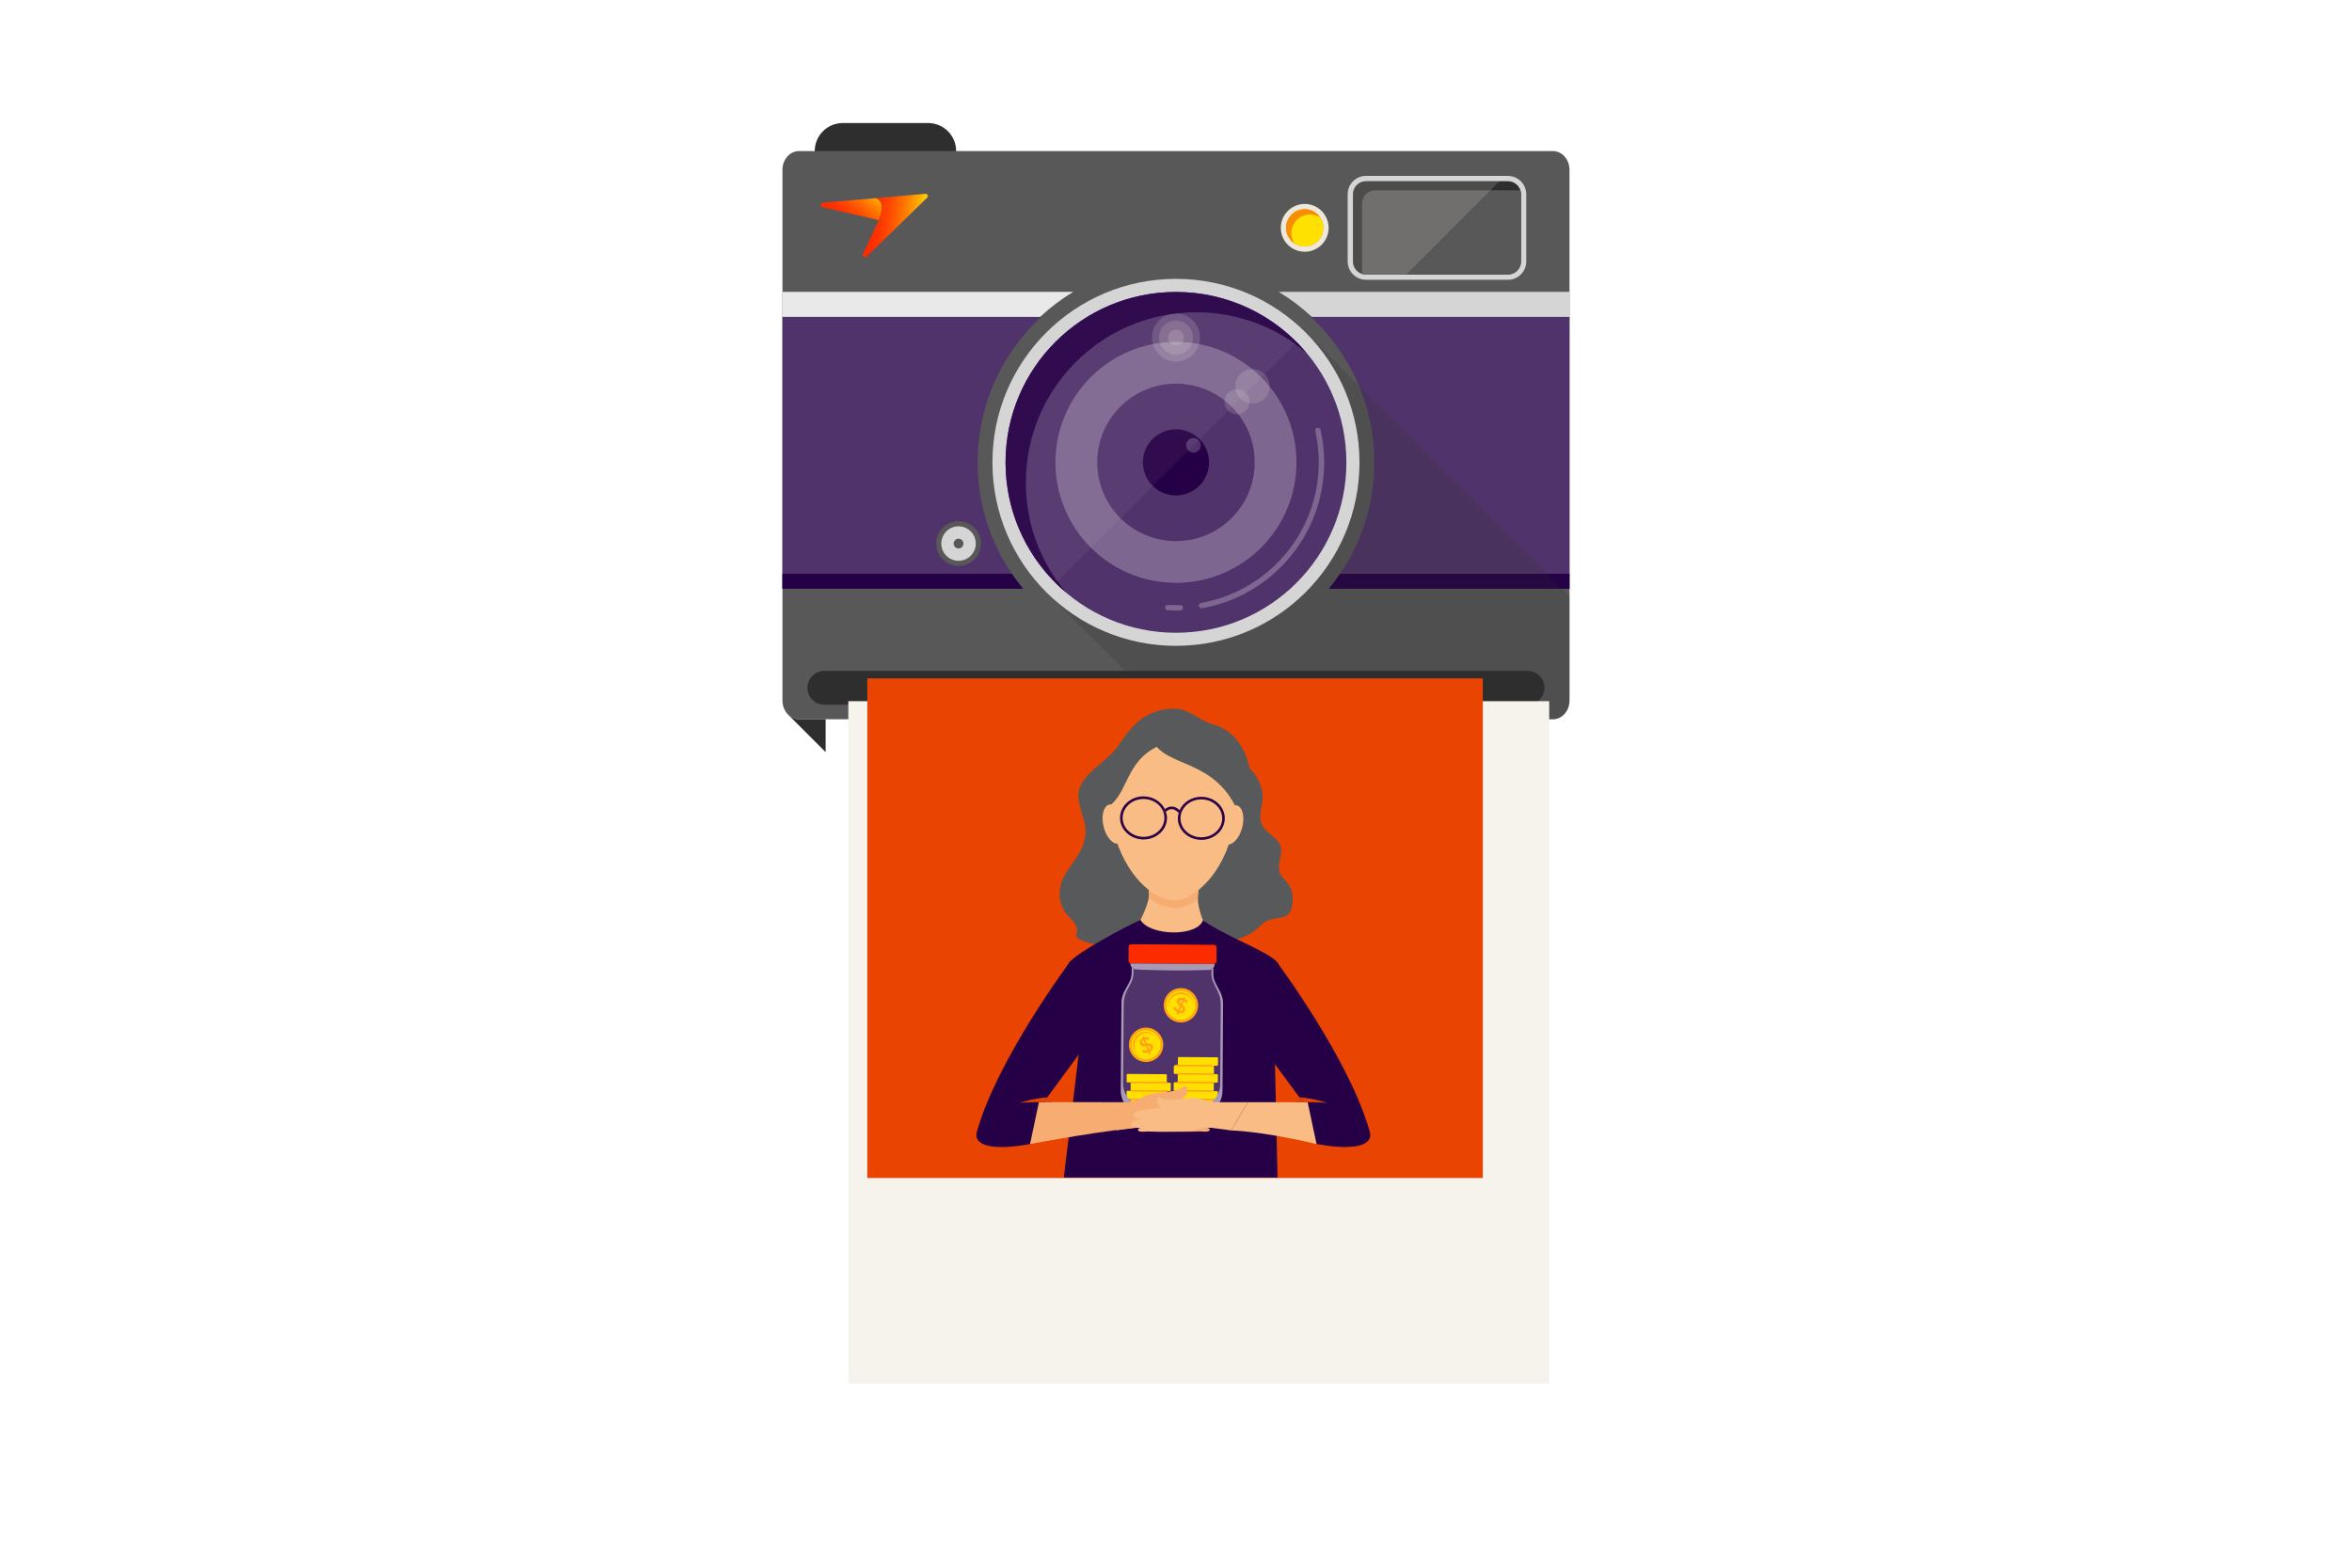 <svg width="516" height="344" viewBox="0 0 516 344" fill="none" xmlns="http://www.w3.org/2000/svg">
<path d="M203.621 27H184.89C181.496 27 178.745 29.751 178.745 33.145C178.745 36.539 181.496 39.29 184.89 39.29H203.621C207.015 39.29 209.766 36.539 209.766 33.145C209.766 29.751 207.015 27 203.621 27Z" fill="#2E2E2E"/>
<path d="M344.328 37.259V153.716C344.328 155.992 342.694 157.834 340.68 157.834H175.308C173.294 157.834 171.661 155.993 171.661 153.716V37.259C171.661 34.987 173.294 33.145 175.308 33.145H340.68C342.694 33.145 344.328 34.986 344.328 37.259Z" fill="#585858"/>
<path d="M214.477 101.46C214.477 110.532 217.252 118.957 222.006 125.924C222.771 127.05 223.59 128.139 224.458 129.187H171.661V69.523H228.437C219.852 77.474 214.477 88.838 214.477 101.46Z" fill="#51336B"/>
<path d="M344.326 69.523V129.187H291.532C292.4 128.139 293.215 127.05 293.985 125.924C298.733 118.956 301.509 110.531 301.509 101.46C301.509 88.838 296.134 77.474 287.549 69.523H344.327H344.326Z" fill="#51336B"/>
<path d="M257.994 141.726C280.233 141.726 298.261 123.698 298.261 101.459C298.261 79.22 280.233 61.191 257.994 61.191C235.755 61.191 217.727 79.22 217.727 101.459C217.727 123.698 235.755 141.726 257.994 141.726Z" fill="#D5D5D5"/>
<path d="M257.994 138.848C278.643 138.848 295.383 122.108 295.383 101.459C295.383 80.809 278.643 64.069 257.994 64.069C237.344 64.069 220.604 80.809 220.604 101.459C220.604 122.108 237.344 138.848 257.994 138.848Z" fill="#51336B"/>
<path d="M257.993 127.897C272.595 127.897 284.431 116.06 284.431 101.459C284.431 86.858 272.595 75.022 257.993 75.022C243.392 75.022 231.556 86.858 231.556 101.459C231.556 116.06 243.392 127.897 257.993 127.897Z" fill="#7D6690"/>
<path d="M257.993 118.733C267.534 118.733 275.268 110.999 275.268 101.459C275.268 91.918 267.534 84.185 257.993 84.185C248.453 84.185 240.719 91.918 240.719 101.459C240.719 110.999 248.453 118.733 257.993 118.733Z" fill="#51336B"/>
<g style="mix-blend-mode:screen" opacity="0.16">
<path d="M257.994 79.334C260.906 79.334 263.266 76.974 263.266 74.062C263.266 71.15 260.906 68.789 257.994 68.789C255.082 68.789 252.721 71.15 252.721 74.062C252.721 76.974 255.082 79.334 257.994 79.334Z" fill="#F6EFE5"/>
</g>
<path d="M265.053 103.138C265.981 99.239 263.573 95.326 259.674 94.398C255.775 93.47 251.861 95.878 250.933 99.777C250.005 103.676 252.414 107.589 256.313 108.517C260.212 109.445 264.125 107.037 265.053 103.138Z" fill="#260046"/>
<path d="M225.055 105.909C225.055 85.26 241.795 68.52 262.444 68.52C271.636 68.52 280.051 71.839 286.562 77.341C279.704 69.225 269.452 64.069 257.994 64.069C237.344 64.069 220.605 80.809 220.605 101.459C220.605 112.916 225.76 123.168 233.876 130.026C228.375 123.516 225.056 115.101 225.056 105.909L225.055 105.909Z" fill="#260046"/>
<g style="mix-blend-mode:screen" opacity="0.16">
<path d="M277.443 87.433C278.915 85.961 278.915 83.574 277.443 82.102C275.971 80.63 273.584 80.63 272.112 82.102C270.64 83.574 270.64 85.961 272.112 87.433C273.584 88.905 275.971 88.905 277.443 87.433Z" fill="#F6EFE5"/>
</g>
<path d="M261.83 99.316C262.715 99.316 263.432 98.599 263.432 97.715C263.432 96.83 262.715 96.113 261.83 96.113C260.946 96.113 260.229 96.83 260.229 97.715C260.229 98.599 260.946 99.316 261.83 99.316Z" fill="#51336B"/>
<g style="mix-blend-mode:screen" opacity="0.16">
<path d="M274.121 88.164C274.121 89.678 272.894 90.904 271.38 90.904C269.867 90.904 268.64 89.678 268.64 88.164C268.64 86.65 269.867 85.424 271.38 85.424C272.894 85.424 274.121 86.65 274.121 88.164Z" fill="#F6EFE5"/>
</g>
<g style="mix-blend-mode:screen" opacity="0.16">
<path d="M261.622 74.922C262.097 72.919 260.857 70.909 258.854 70.434C256.85 69.96 254.841 71.199 254.366 73.202C253.891 75.206 255.13 77.215 257.134 77.69C259.137 78.165 261.147 76.926 261.622 74.922Z" fill="#F6EFE5"/>
</g>
<g style="mix-blend-mode:screen" opacity="0.16">
<path d="M257.994 75.779C258.942 75.779 259.71 75.01 259.71 74.062C259.71 73.114 258.942 72.346 257.994 72.346C257.045 72.346 256.277 73.114 256.277 74.062C256.277 75.01 257.045 75.779 257.994 75.779Z" fill="#F6EFE5"/>
</g>
<path d="M259.55 133.282C259.509 132.98 259.246 132.762 258.942 132.772C258.627 132.782 258.311 132.788 257.994 132.788C257.403 132.788 256.817 132.766 256.235 132.731C255.916 132.711 255.639 132.944 255.607 133.263C255.574 133.596 255.823 133.894 256.158 133.914C256.765 133.951 257.376 133.974 257.993 133.974C258.325 133.974 258.656 133.969 258.986 133.959C259.336 133.948 259.598 133.631 259.55 133.284V133.282Z" fill="#7D6690"/>
<path d="M288.977 93.884C288.671 93.968 288.49 94.277 288.559 94.587C289.055 96.799 289.323 99.097 289.323 101.459C289.323 116.881 278.178 129.697 263.504 132.301C263.192 132.356 262.977 132.642 263.016 132.956V132.957C263.059 133.293 263.374 133.529 263.707 133.471C278.94 130.77 290.509 117.467 290.509 101.459C290.509 99.007 290.231 96.62 289.716 94.323C289.642 93.994 289.304 93.795 288.978 93.885L288.977 93.884Z" fill="#7D6690"/>
<path d="M280.536 64.043C283.143 65.617 285.571 67.457 287.785 69.523H344.327V64.043H280.536Z" fill="#D5D5D5"/>
<path d="M235.452 64.043H171.661V69.523H228.203C230.417 67.457 232.845 65.617 235.452 64.043Z" fill="#E9E9E9"/>
<path d="M299.684 61.398C299.328 61.398 298.971 61.35 298.622 61.255C296.878 60.778 295.661 59.183 295.661 57.376V42.614C295.661 40.398 297.466 38.596 299.683 38.596H330.821C332.635 38.596 334.231 39.814 334.701 41.558C334.795 41.906 334.844 42.261 334.844 42.614V57.376C334.844 59.594 333.039 61.398 330.822 61.398H299.684Z" fill="#D5D5D5"/>
<path d="M333.683 42.614V57.376C333.683 58.956 332.402 60.238 330.821 60.238H299.684C299.422 60.238 299.168 60.201 298.927 60.135C297.715 59.804 296.822 58.694 296.822 57.376V42.613C296.822 41.033 298.103 39.756 299.684 39.756H330.821C332.14 39.756 333.253 40.644 333.581 41.86C333.646 42.102 333.683 42.352 333.683 42.613L333.683 42.614Z" fill="#2E2E2E"/>
<path d="M333.683 42.614V57.377C333.683 58.957 332.402 60.238 330.822 60.238H299.684C299.422 60.238 299.168 60.202 298.927 60.136C298.862 59.894 298.824 59.64 298.824 59.379V44.616C298.824 43.036 300.105 41.759 301.686 41.759H332.823C333.085 41.759 333.339 41.795 333.58 41.861C333.646 42.103 333.683 42.353 333.683 42.614Z" fill="#585858"/>
<g style="mix-blend-mode:screen" opacity="0.16">
<path d="M328.975 39.757L308.493 60.239H299.683C299.421 60.239 299.167 60.202 298.926 60.136C297.714 59.804 296.822 58.695 296.822 57.377V42.614C296.822 41.034 298.103 39.757 299.683 39.757H328.975Z" fill="#F6EFE5"/>
</g>
<path d="M286.239 55.246C285.205 55.246 284.206 54.946 283.35 54.377C283.247 54.31 283.14 54.233 283.034 54.149C281.742 53.156 280.993 51.639 280.993 49.996C280.993 47.103 283.346 44.75 286.239 44.75C287.882 44.75 289.399 45.498 290.402 46.804C290.487 46.919 290.557 47.016 290.622 47.117C291.186 47.956 291.489 48.956 291.489 49.996C291.489 52.891 289.135 55.246 286.239 55.246Z" fill="#EEE7DC"/>
<path d="M290.329 49.995C290.329 52.256 288.499 54.086 286.239 54.086C285.408 54.086 284.638 53.84 283.992 53.41C283.91 53.357 283.832 53.3 283.754 53.238C282.784 52.493 282.153 51.319 282.153 49.996C282.153 47.741 283.983 45.91 286.239 45.91C287.562 45.91 288.736 46.541 289.482 47.511C289.539 47.589 289.596 47.667 289.649 47.749C290.084 48.395 290.329 49.168 290.329 49.995Z" fill="#FF8A00"/>
<path d="M289.482 47.511L283.754 53.238C282.784 52.493 282.153 51.319 282.153 49.996C282.153 47.741 283.983 45.91 286.239 45.91C287.562 45.91 288.736 46.541 289.482 47.511Z" fill="#FA8C00"/>
<path d="M222.006 125.924C222.771 127.05 223.59 128.139 224.458 129.187H171.659V125.924H222.006Z" fill="#260046"/>
<path d="M344.326 125.924V129.187H291.532C292.399 128.139 293.214 127.05 293.984 125.924H344.327H344.326Z" fill="#260046"/>
<g style="mix-blend-mode:multiply" opacity="0.2">
<path d="M344.328 130.845V153.716C344.328 155.992 342.694 157.835 340.68 157.835H257.421L229.519 129.933C245.248 145.657 270.74 145.657 286.468 129.933C302.193 114.208 302.193 88.712 286.468 72.987L344.327 130.846L344.328 130.845Z" fill="#2E2E2E"/>
</g>
<path d="M215.071 120.397C215.691 117.758 214.054 115.116 211.415 114.496C208.775 113.877 206.134 115.514 205.514 118.153C204.895 120.792 206.532 123.434 209.171 124.053C211.81 124.673 214.452 123.036 215.071 120.397Z" fill="#585858"/>
<path d="M210.293 123.058C212.382 123.058 214.076 121.364 214.076 119.275C214.076 117.186 212.382 115.492 210.293 115.492C208.203 115.492 206.51 117.186 206.51 119.275C206.51 121.364 208.203 123.058 210.293 123.058Z" fill="#D5D5D5"/>
<path d="M210.293 120.353C210.888 120.353 211.37 119.871 211.37 119.276C211.37 118.681 210.888 118.199 210.293 118.199C209.698 118.199 209.216 118.681 209.216 119.276C209.216 119.871 209.698 120.353 210.293 120.353Z" fill="#585858"/>
<path d="M338.842 150.944C338.842 152.978 337.193 154.628 335.159 154.628H180.827C178.794 154.628 177.144 152.979 177.144 150.944C177.144 150.478 177.228 150.037 177.386 149.628C177.57 149.138 177.858 148.701 178.222 148.339C178.89 147.67 179.81 147.258 180.827 147.258H335.159C336.73 147.258 338.071 148.241 338.601 149.628C338.758 150.037 338.843 150.478 338.843 150.944H338.842Z" fill="#2E2E2E"/>
<path d="M338.601 149.628C338.498 149.897 338.364 150.151 338.205 150.384C337.542 151.359 336.425 151.998 335.16 151.998H180.827C179.559 151.998 178.442 151.359 177.783 150.382C177.622 150.149 177.489 149.897 177.387 149.628C177.571 149.138 177.859 148.701 178.222 148.339C178.891 147.67 179.811 147.258 180.828 147.258H335.16C336.731 147.258 338.071 148.241 338.601 149.628H338.601Z" fill="#2E2E2E"/>
<path d="M181.135 157.834H175.308C174.456 157.834 173.675 157.503 173.054 156.95C173.051 156.949 173.047 156.95 173.045 156.949L181.135 165.039V157.834Z" fill="#2E2E2E"/>
<path d="M290.331 49.995C290.331 52.254 288.499 54.086 286.24 54.086C285.409 54.086 284.637 53.838 283.991 53.41C283.56 52.764 283.312 51.989 283.312 51.155C283.312 48.899 285.141 47.067 287.399 47.067C288.23 47.067 289.005 47.316 289.651 47.747C290.082 48.392 290.331 49.168 290.331 49.995Z" fill="#FFE100"/>
<path d="M180.523 44.483C179.956 44.526 179.913 45.332 180.458 45.462L192.806 48.314C193.765 46.006 193.787 43.959 192.151 43.48L180.523 44.483Z" fill="url(#paint0_linear_1088_71408)"/>
<path d="M203.017 42.524C203.476 42.48 203.737 43.047 203.41 43.373L190.124 56.307C189.732 56.699 189.099 56.242 189.317 55.741L192.786 48.316C193.745 46.008 193.767 43.983 192.131 43.482L203.017 42.524Z" fill="url(#paint1_linear_1088_71408)"/>
<g style="mix-blend-mode:screen" opacity="0.05">
<path d="M231.603 127.942L284.477 75.067C277.708 68.274 268.342 64.069 257.994 64.069C237.344 64.069 220.604 80.809 220.604 101.459C220.604 111.807 224.809 121.173 231.602 127.942L231.603 127.942Z" fill="white"/>
</g>
<g filter="url(#filter0_d_1088_71408)">
<path d="M181.109 148.86V298.58H334.877V148.86H181.109Z" fill="#F6F3ED"/>
</g>
<path d="M325.312 148.86H190.273V258.494H325.312V148.86Z" fill="#EA4403"/>
<path d="M266.281 159.008C262.682 158.001 260.78 155.239 256.921 155.51C251.327 155.904 248.456 158.962 245.342 163.604C243.142 166.893 238.462 169.068 236.961 172.629C235.833 175.308 237.586 178.294 238.052 181.201C238.499 183.984 237.418 186.404 235.861 188.645C234.612 190.439 233.204 192.202 232.673 194.325C232.216 196.169 232.495 198.189 233.428 199.839C234.407 201.555 237.131 202.614 236.029 205.514C239.198 208.437 248.4 207.142 248.4 207.142C250.339 210.854 254.133 205.795 251.915 201.885C250.675 199.708 256.464 199.591 258.329 197.774C263.838 192.416 268.639 186.191 272.555 179.358C276.526 172.39 274.13 161.207 266.281 159.006V159.008Z" fill="#58595B"/>
<path d="M281.057 187.093C281.104 186.528 281.067 185.97 280.834 185.426C280.134 183.763 277.916 182.825 277.002 181.228C275.986 179.462 276.825 177.447 276.974 175.526C277.282 171.84 274.727 168.005 270.784 166.215C271.623 169.48 268.574 172.396 267.782 175.95C267.064 179.169 262.71 180.779 260.268 183.434C259.037 184.779 258.114 188.653 257.126 190.032C253.518 195.05 260.837 200.11 259.186 205.625C267.54 206.079 270.914 207.91 276.088 203.553C278.486 200.728 281.318 202.033 282.689 200.56C283.258 199.95 283.435 199.156 283.537 198.384C283.733 196.828 283.612 195.296 282.558 193.883C282.12 193.293 281.561 192.76 281.132 192.167C279.985 190.546 280.918 188.772 281.057 187.089V187.093Z" fill="#58595B"/>
<path d="M260.967 258.39L280.274 258.387L279.575 227.207C279.575 227.207 283.509 214.664 279.985 210.919C277.897 208.688 268.705 205.346 263.913 201.96C262.776 201.547 262.58 202.137 262.58 200.921V200.728C262.58 200.728 259.419 201.214 257.48 201.215H257.35C255.401 201.215 252.25 200.728 252.25 200.728V200.921C252.25 202.133 251.346 201.439 250.209 201.862C246.293 203.64 236.933 208.688 234.845 210.922C231.321 214.67 237.511 224.189 237.511 224.189L233.391 258.389L260.976 258.386L260.967 258.389V258.39Z" fill="#260046"/>
<path d="M279.985 210.918C279.985 210.918 296.048 232.353 300.514 248.35C301.418 251.609 296.403 252.455 288.851 251.025L284.19 241.84H285.849L277.319 230.261C277.319 230.261 272.863 219.885 273.851 214.967C274.839 210.06 279.976 210.904 279.976 210.904L279.985 210.915V210.919V210.918Z" fill="#260046"/>
<path d="M228.972 241.847C228.972 241.847 225.215 241.794 223.555 242.043C223.555 242.043 227.005 240.926 229.736 240.798L228.981 241.837L228.972 241.847Z" fill="#D5CBDA"/>
<path d="M285.849 241.844C285.849 241.844 289.606 241.79 291.256 242.039C291.256 242.039 287.788 240.926 285.075 240.795L285.849 241.834V241.845V241.844Z" fill="#EA4403"/>
<path d="M234.835 210.922C234.835 210.922 218.772 232.359 214.316 248.359C213.412 251.619 218.427 252.462 225.979 251.033L230.64 241.848H228.981L237.502 230.267C237.502 230.267 241.958 219.89 240.97 214.973C239.981 210.067 234.854 210.911 234.854 210.911L234.845 210.922H234.835Z" fill="#260046"/>
<path fill-rule="evenodd" clip-rule="evenodd" d="M244.736 244.803L244.624 245.194C244.531 245.129 244.447 245.061 244.363 244.987L244.746 244.803H244.736Z" fill="#FF885E"/>
<path d="M225.979 251.033C225.979 251.033 244.494 247.556 252.474 247.219C254.469 247.133 251.887 246.602 253.462 246.201C257.312 245.225 241.287 241.847 241.287 241.847H227.927L225.979 251.033V251.033Z" fill="#F7AD71"/>
<path opacity="0.21" d="M261.573 208.764V208.72C258.897 208.626 256.231 208.607 253.555 208.663V208.707C256.203 209.191 258.916 209.21 261.573 208.764Z" fill="#986334"/>
<path d="M273.804 241.855H286.884L288.832 251.04C288.832 251.04 278.074 248.387 270.094 248.052L273.795 241.867L273.804 241.855Z" fill="#F9BC84"/>
<path d="M228.981 241.847C228.981 241.847 225.224 241.794 223.564 242.043C223.564 242.043 227.032 240.926 229.755 240.798L228.981 241.837V241.847Z" fill="#EA4403"/>
<path d="M250.982 192.069C252.017 195.248 253.154 195.847 250.208 201.862C252.25 205.375 262.561 205.634 263.913 201.96C261.974 196.858 263.036 195.572 263.633 192.16C264.23 188.748 249.947 188.892 250.982 192.069Z" fill="#F9BC84"/>
<path d="M250.749 192.205C251.299 193.893 252.418 194.934 252.008 196.875C251.915 197.276 254.879 199.211 257.517 199.267C260.193 199.323 262.803 197.624 262.785 197.026C262.71 195.037 263.68 193.628 263.922 192.266C264.519 188.854 249.714 189.03 250.74 192.208L250.749 192.204V192.205Z" fill="#F7AD71"/>
<path d="M269.497 185.525C272.35 177.436 270.756 169.502 265.945 167.804C261.125 166.106 254.907 171.286 252.054 179.375C249.202 187.464 250.796 195.398 255.616 197.095C260.436 198.794 266.654 193.613 269.497 185.525Z" fill="#F9BC84"/>
<path d="M259.829 197.17C264.668 195.304 266.038 187.211 262.906 179.094C259.764 170.976 253.313 165.909 248.474 167.774C243.645 169.641 242.275 177.735 245.407 185.851C248.54 193.968 255 199.036 259.829 197.17V197.17Z" fill="#F9BC84"/>
<path d="M261.041 191.102C268.192 189.242 272.359 181.506 270.364 173.823C268.36 166.141 260.948 161.421 253.807 163.281C246.656 165.141 242.489 172.877 244.484 180.56C246.489 188.242 253.9 192.962 261.041 191.102Z" fill="#F9BC84"/>
<path d="M272.527 181.576C273.133 179.22 272.602 177.046 271.334 176.721C270.066 176.395 268.546 178.041 267.95 180.397C267.344 182.753 267.875 184.927 269.143 185.253C270.411 185.579 271.921 183.932 272.527 181.576Z" fill="#F9BC84"/>
<path d="M245.445 185.093C246.722 184.786 247.281 182.62 246.713 180.255C246.144 177.891 244.643 176.223 243.375 176.531C242.107 176.838 241.539 179.004 242.107 181.368C242.685 183.734 244.177 185.401 245.445 185.093Z" fill="#F9BC84"/>
<path d="M270.933 176.734C265.358 165.814 253.91 168.46 252.521 161.172C263.055 154.476 277.85 165.29 270.933 176.734Z" fill="#58595B"/>
<path d="M243.776 176.533C247.757 173.126 247.207 166.03 255.578 163.12C246.629 158.063 238.192 170.099 243.776 176.533Z" fill="#58595B"/>
<path d="M256.026 179.516C256.026 179.029 255.923 178.571 255.783 178.128C255.727 178.179 255.69 178.22 255.69 178.224L255.252 177.86C255.252 177.86 255.373 177.716 255.569 177.557C254.767 175.919 252.987 174.766 250.908 174.751C248.074 174.73 245.743 176.833 245.724 179.438C245.706 182.044 248.008 184.183 250.842 184.203C253.676 184.222 256.007 182.121 256.026 179.512V179.516ZM250.842 183.635C248.325 183.616 246.284 181.736 246.293 179.446C246.312 177.157 248.381 175.305 250.908 175.324C253.425 175.342 255.476 177.218 255.457 179.512C255.438 181.805 253.369 183.653 250.842 183.635Z" fill="#2B0049"/>
<path d="M258.692 178.071C258.524 178.534 258.412 179.016 258.403 179.529C258.384 182.135 260.687 184.273 263.521 184.293C266.355 184.314 268.686 182.212 268.704 179.602C268.723 176.994 266.42 174.862 263.586 174.841C261.433 174.826 259.568 176.043 258.794 177.769C258.832 177.804 258.869 177.826 258.906 177.863L258.692 178.071ZM263.586 175.414C266.113 175.432 268.154 177.309 268.136 179.602C268.117 181.896 266.048 183.743 263.53 183.725C261.004 183.707 258.962 181.827 258.981 179.537C258.99 177.248 261.06 175.396 263.586 175.414Z" fill="#2B0049"/>
<path d="M255.252 177.859L255.69 178.223C255.69 178.223 255.727 178.179 255.774 178.127C255.96 177.95 256.399 177.574 257.005 177.545C257.508 177.522 258.105 177.876 258.589 178.374L258.785 178.097L258.906 177.863C258.869 177.83 258.832 177.803 258.795 177.77C258.226 177.223 257.629 176.963 256.977 176.977C256.352 177.006 255.858 177.315 255.56 177.558C255.373 177.716 255.261 177.844 255.252 177.859Z" fill="#2B0049"/>
<path d="M267.619 217.529L266.686 215.731C266.341 215.072 266.164 214.338 266.174 213.601L266.183 212.386C265.95 212.666 265.595 212.85 265.204 212.863C259.89 213.041 254.567 213.003 249.253 212.749C248.861 212.73 248.516 212.543 248.283 212.259L248.274 213.465C248.274 214.212 248.078 214.946 247.724 215.605L246.764 217.385C246.288 218.259 246.037 219.236 246.027 220.234L245.897 239.263C245.869 242.253 248.274 244.692 251.267 244.713L262.733 244.795C265.717 244.815 268.159 242.412 268.178 239.422L268.318 220.393C268.327 219.399 268.085 218.416 267.628 217.533L267.619 217.529V217.529Z" fill="#51336B"/>
<path d="M266.304 207.323L248.2 207.193C247.864 207.191 247.594 207.459 247.594 207.793L247.575 210.806C247.566 211.139 247.836 211.411 248.172 211.414L266.276 211.544C266.602 211.546 266.873 211.277 266.882 210.944L266.901 207.931C266.901 207.598 266.63 207.326 266.304 207.323Z" fill="#FD2C00"/>
<path d="M266.145 233.853L257.708 233.792C257.605 233.791 257.522 233.875 257.522 233.98L257.512 235.458C257.512 235.563 257.596 235.647 257.699 235.649L266.126 235.709C266.238 235.71 266.322 235.625 266.322 235.521L266.331 234.043C266.331 233.938 266.248 233.853 266.145 233.853Z" fill="#FFDF00"/>
<path d="M267.012 235.711L258.584 235.65C258.482 235.65 258.389 235.734 258.389 235.839L258.379 237.316C258.379 237.421 258.463 237.507 258.566 237.507L267.003 237.568C267.105 237.568 267.189 237.484 267.189 237.379L267.199 235.901C267.208 235.797 267.115 235.712 267.012 235.711Z" fill="#FFDF00"/>
<path d="M266.117 237.562L257.68 237.501C257.578 237.5 257.494 237.584 257.494 237.689L257.484 239.167C257.484 239.272 257.568 239.356 257.671 239.358L266.099 239.418C266.21 239.419 266.294 239.334 266.294 239.23L266.304 237.752C266.304 237.647 266.22 237.562 266.117 237.562Z" fill="#FFDF00"/>
<path d="M266.089 241.274L257.662 241.214C257.55 241.214 257.466 241.298 257.466 241.402L257.457 242.88C257.457 242.985 257.54 243.07 257.643 243.071L266.08 243.131C266.183 243.132 266.266 243.048 266.266 242.944L266.276 241.466C266.276 241.362 266.192 241.276 266.089 241.275V241.274Z" fill="#FFDF00"/>
<path d="M266.984 239.425L258.557 239.364C258.454 239.364 258.37 239.448 258.37 239.553L258.352 241.03C258.352 241.135 258.435 241.221 258.547 241.221L266.975 241.281C267.078 241.282 267.161 241.198 267.161 241.093L267.18 239.615C267.18 239.511 267.096 239.425 266.984 239.425Z" fill="#FFDF00"/>
<path d="M267.04 232.002L258.612 231.942C258.5 231.942 258.417 232.026 258.417 232.13L258.407 233.607C258.407 233.712 258.491 233.798 258.594 233.798L267.031 233.859C267.133 233.859 267.217 233.775 267.217 233.67L267.226 232.193C267.226 232.088 267.143 232.003 267.04 232.002Z" fill="#FFDF00"/>
<path d="M257.951 233.794L265.819 233.85" stroke="#FFA312" stroke-width="0.325" stroke-linecap="round" stroke-linejoin="round"/>
<path d="M258.342 235.649L266.219 235.706" stroke="#FFA312" stroke-width="0.325" stroke-linecap="round" stroke-linejoin="round"/>
<path d="M258.333 237.506L266.201 237.562" stroke="#FFA312" stroke-width="0.325" stroke-linecap="round" stroke-linejoin="round"/>
<path d="M258.314 239.362L266.192 239.418" stroke="#FFA312" stroke-width="0.325" stroke-linecap="round" stroke-linejoin="round"/>
<path d="M258.305 241.219L266.182 241.275" stroke="#FFA312" stroke-width="0.325" stroke-linecap="round" stroke-linejoin="round"/>
<path d="M247.36 237.512L255.788 237.573C255.89 237.573 255.974 237.489 255.983 237.385L255.993 235.907C255.993 235.802 255.909 235.717 255.806 235.716L247.369 235.655C247.267 235.655 247.183 235.739 247.183 235.844L247.164 237.321C247.164 237.426 247.248 237.512 247.36 237.512Z" fill="#FFDF00"/>
<path d="M248.227 239.375L256.655 239.436C256.757 239.436 256.85 239.352 256.85 239.247L256.86 237.77C256.86 237.665 256.776 237.579 256.673 237.578L248.236 237.519C248.134 237.518 248.05 237.602 248.05 237.706L248.041 239.183C248.041 239.288 248.124 239.374 248.227 239.374V239.375Z" fill="#FFDF00"/>
<path d="M248.199 243.084L256.627 243.145C256.739 243.145 256.823 243.061 256.823 242.956L256.832 241.479C256.832 241.374 256.748 241.289 256.645 241.288L248.208 241.228C248.106 241.227 248.022 241.311 248.022 241.416L248.013 242.894C248.013 242.998 248.097 243.084 248.199 243.084Z" fill="#FFDF00"/>
<path d="M247.332 241.221L255.76 241.281C255.862 241.282 255.955 241.198 255.955 241.093L255.965 239.615C255.965 239.511 255.881 239.426 255.778 239.425L247.341 239.364C247.239 239.364 247.155 239.448 247.155 239.553L247.146 241.03C247.146 241.135 247.229 241.221 247.332 241.221Z" fill="#FFDF00"/>
<path d="M256.03 237.571L248.152 237.515" stroke="#FFA312" stroke-width="0.325" stroke-linecap="round" stroke-linejoin="round"/>
<path d="M256.011 239.428L248.134 239.371" stroke="#FFA312" stroke-width="0.325" stroke-linecap="round" stroke-linejoin="round"/>
<path d="M256.002 241.284L248.125 241.228" stroke="#FFA312" stroke-width="0.325" stroke-linecap="round" stroke-linejoin="round"/>
<path d="M265.204 212.863C259.89 213.041 254.567 213.003 249.253 212.748C248.544 212.716 247.985 212.124 247.985 211.413L266.49 211.546C266.481 212.257 265.922 212.841 265.204 212.863Z" fill="#A899B5"/>
<path d="M268.318 220.206V220.145C268.318 220.106 268.318 220.068 268.308 220.029V219.951C268.308 219.917 268.308 219.882 268.299 219.851C268.299 219.823 268.299 219.793 268.29 219.766C268.29 219.736 268.29 219.705 268.28 219.673C268.28 219.642 268.271 219.612 268.271 219.584C268.271 219.554 268.262 219.526 268.262 219.495C268.262 219.465 268.252 219.434 268.243 219.403C268.243 219.375 268.243 219.349 268.234 219.321C268.224 219.289 268.224 219.255 268.215 219.224C268.206 219.197 268.206 219.174 268.196 219.147C268.187 219.112 268.178 219.081 268.178 219.046C268.168 219.023 268.159 219 268.159 218.972C268.15 218.937 268.14 218.903 268.131 218.867C268.122 218.844 268.122 218.821 268.112 218.802C268.103 218.767 268.094 218.728 268.085 218.693C268.075 218.673 268.075 218.651 268.066 218.631C268.057 218.592 268.047 218.558 268.029 218.519C268.029 218.5 268.019 218.481 268.01 218.461C268.001 218.422 267.982 218.384 267.973 218.344C267.963 218.329 267.963 218.31 267.954 218.294C267.945 218.255 267.926 218.217 267.907 218.173C267.907 218.157 267.898 218.143 267.889 218.131C267.879 218.088 267.861 218.049 267.842 218.007C267.842 217.996 267.833 217.984 267.823 217.972C267.805 217.93 267.786 217.886 267.768 217.84L267.758 217.816C267.712 217.719 267.665 217.626 267.618 217.533L266.686 215.735C266.341 215.076 266.164 214.344 266.173 213.605L266.183 212.391C266.071 212.525 265.931 212.636 265.782 212.716L265.772 213.602C265.772 214.345 265.94 215.077 266.267 215.733L267.152 217.53C267.6 218.411 267.823 219.391 267.814 220.389L267.693 237.953C267.674 240.664 265.456 242.849 262.743 242.829L251.285 242.747C248.572 242.728 246.381 240.508 246.4 237.8L246.531 220.236C246.54 219.243 246.782 218.262 247.23 217.388L248.153 215.607C248.498 214.952 248.675 214.214 248.675 213.467L248.684 212.59C248.535 212.507 248.395 212.395 248.293 212.259L248.283 213.465C248.274 214.212 248.087 214.946 247.733 215.605L246.764 217.385C246.736 217.432 246.717 217.481 246.689 217.527C246.67 217.574 246.642 217.62 246.624 217.667L246.614 217.69C246.596 217.732 246.577 217.774 246.558 217.82C246.549 217.832 246.54 217.844 246.54 217.856C246.521 217.898 246.503 217.936 246.484 217.979C246.484 217.994 246.475 218.01 246.465 218.021C246.456 218.06 246.437 218.098 246.419 218.141C246.409 218.156 246.409 218.176 246.4 218.191C246.381 218.23 246.372 218.268 246.363 218.307C246.353 218.326 246.353 218.345 246.344 218.365C246.325 218.403 246.316 218.438 246.307 218.477C246.297 218.496 246.297 218.519 246.288 218.538C246.279 218.573 246.269 218.608 246.251 218.646C246.251 218.669 246.242 218.693 246.232 218.711C246.223 218.747 246.214 218.781 246.204 218.816C246.204 218.839 246.195 218.863 246.195 218.89C246.186 218.924 246.176 218.955 246.167 218.99C246.167 219.017 246.158 219.04 246.148 219.067C246.139 219.098 246.139 219.133 246.13 219.164C246.13 219.192 246.12 219.218 246.111 219.245C246.111 219.276 246.102 219.307 246.102 219.338C246.092 219.369 246.092 219.396 246.083 219.427C246.083 219.458 246.074 219.489 246.074 219.516C246.074 219.546 246.064 219.577 246.064 219.608C246.064 219.636 246.055 219.667 246.055 219.694C246.055 219.729 246.046 219.764 246.046 219.794C246.046 219.822 246.036 219.845 246.036 219.871V220.231L245.897 239.261C245.878 242.25 248.283 244.688 251.266 244.71L262.733 244.792C265.726 244.813 268.159 242.41 268.187 239.42L268.318 220.39V220.208V220.206Z" fill="#A899B5"/>
<path d="M259.051 224.364C261.139 224.379 262.836 222.7 262.855 220.616C262.864 218.531 261.186 216.829 259.107 216.815C257.019 216.8 255.322 218.478 255.303 220.562C255.285 222.647 256.963 224.349 259.051 224.364Z" fill="#FFA312"/>
<path d="M259.051 223.791C260.822 223.805 262.267 222.381 262.277 220.612C262.295 218.843 260.869 217.399 259.098 217.387C257.336 217.373 255.891 218.797 255.872 220.566C255.863 222.335 257.289 223.78 259.051 223.791Z" fill="#FFDF00"/>
<path d="M256.562 219.728C257.233 218.318 258.911 217.71 260.328 218.378C261.149 218.767 261.699 219.506 261.876 220.335C261.801 219.36 261.214 218.454 260.272 218.007C258.855 217.339 257.168 217.946 256.506 219.356C256.226 219.943 256.17 220.577 256.301 221.165C256.264 220.69 256.338 220.195 256.562 219.732V219.728Z" fill="#FFA312"/>
<path d="M259.862 218.792C259.964 218.836 260.02 218.956 259.974 219.065L259.936 219.161C260.188 219.301 260.375 219.477 260.524 219.691C260.58 219.761 260.617 219.854 260.57 219.962C260.514 220.101 260.356 220.162 260.216 220.103C260.169 220.082 260.132 220.051 260.095 220.009C259.983 219.85 259.862 219.721 259.722 219.623L259.368 220.48C259.974 220.928 260.151 221.321 259.955 221.799C259.75 222.288 259.237 222.459 258.641 222.277L258.538 222.543C258.491 222.651 258.37 222.7 258.258 222.657C258.156 222.614 258.1 222.489 258.146 222.385L258.258 222.108C257.941 221.935 257.68 221.686 257.485 221.379C257.429 221.297 257.41 221.208 257.457 221.116C257.513 220.976 257.662 220.916 257.802 220.971C257.848 220.994 257.895 221.034 257.923 221.08C258.072 221.317 258.24 221.508 258.463 221.653L258.827 220.774C258.24 220.333 258.044 219.964 258.249 219.459C258.445 218.981 258.967 218.806 259.545 218.993L259.582 218.899C259.629 218.792 259.75 218.746 259.853 218.79L259.862 218.794V218.792ZM259.051 220.241L259.377 219.451C259.079 219.36 258.874 219.451 258.799 219.647C258.715 219.836 258.752 219.988 259.051 220.241ZM259.144 221.008L258.818 221.821C259.107 221.909 259.33 221.829 259.414 221.617C259.498 221.421 259.452 221.257 259.144 221.012V221.007V221.008Z" fill="#FFA312"/>
<path d="M251.416 233.039C253.495 233.053 255.201 231.375 255.21 229.291C255.229 227.207 253.551 225.504 251.462 225.489C249.384 225.475 247.677 227.153 247.668 229.237C247.649 231.321 249.328 233.024 251.416 233.039Z" fill="#FFA312"/>
<path d="M251.416 232.466C253.187 232.478 254.632 231.055 254.642 229.287C254.651 227.518 253.234 226.074 251.463 226.062C249.691 226.048 248.246 227.472 248.237 229.241C248.228 231.009 249.645 232.453 251.416 232.466Z" fill="#FFDF00"/>
<path d="M249.02 230.368C248.535 228.887 249.337 227.287 250.819 226.799C251.686 226.512 252.59 226.669 253.29 227.145C252.563 226.495 251.518 226.239 250.521 226.568C249.039 227.057 248.227 228.656 248.722 230.137C248.927 230.754 249.318 231.251 249.822 231.592C249.458 231.272 249.178 230.86 249.02 230.371V230.367V230.368Z" fill="#FFA312"/>
<path d="M250.763 227.418C250.875 227.376 250.996 227.427 251.033 227.535L251.08 227.637C251.35 227.565 251.611 227.563 251.872 227.616C251.956 227.628 252.05 227.671 252.087 227.78C252.143 227.919 252.068 228.069 251.928 228.126C251.882 228.145 251.835 228.149 251.779 228.136C251.583 228.104 251.406 228.095 251.238 228.117L251.574 228.982C252.32 228.891 252.721 229.052 252.907 229.533C253.103 230.03 252.842 230.507 252.292 230.782L252.394 231.053C252.432 231.161 252.385 231.282 252.273 231.323C252.171 231.365 252.04 231.313 252.003 231.206L251.891 230.926C251.546 231.02 251.183 231.018 250.838 230.931C250.735 230.91 250.67 230.856 250.632 230.763C250.577 230.623 250.642 230.473 250.782 230.42C250.838 230.401 250.903 230.397 250.949 230.413C251.22 230.484 251.472 230.509 251.733 230.457L251.397 229.569C250.67 229.653 250.269 229.522 250.073 229.01C249.887 228.529 250.138 228.048 250.688 227.784L250.651 227.692C250.605 227.582 250.67 227.463 250.772 227.421L250.763 227.418ZM251.183 229.026L250.875 228.227C250.595 228.364 250.511 228.572 250.586 228.774C250.66 228.965 250.791 229.047 251.183 229.026ZM251.779 229.514L252.096 230.336C252.367 230.195 252.469 229.986 252.385 229.774C252.311 229.575 252.161 229.494 251.77 229.518L251.779 229.514Z" fill="#FFA312"/>
<path d="M266.961 246.84C266.905 247.162 266.542 247.361 265.898 247.445C265.656 247.477 265.311 247.49 264.882 247.49C265.218 247.6 265.32 247.694 265.376 247.783C265.423 247.858 265.414 247.947 265.376 248.021C265.143 248.41 264.314 248.345 263.242 248.259C251.15 248.704 252.148 247.124 249.789 247.393C247.011 247.708 244.997 248.031 244.978 248.042L241.277 241.857H247.551C250.628 241.165 251.374 240.048 253.387 239.895C257.695 239.558 258.981 239.073 259.587 238.52L259.643 238.464C259.895 238.224 260.137 238.29 260.277 238.443C260.641 238.832 260.613 239.98 259.913 240.664C259.531 241.021 258.916 241.292 258.301 241.551C257.583 241.866 256.856 242.181 256.576 242.635L257.797 242.745C258.823 242.875 263.176 243.415 263.698 243.448C265.516 243.588 266.355 244.152 266.393 244.661C266.393 244.813 266.337 245.192 265.582 245.354C265.227 245.429 264.64 245.461 263.941 245.461C265.88 245.679 266.122 245.808 266.225 245.86C266.626 246.067 267.036 246.468 266.971 246.836H266.952L266.961 246.84Z" fill="#F7AD71"/>
<path d="M267.539 241.856C264.379 241.855 262.971 240.634 260.967 240.912C256.697 241.528 255.336 241.332 254.618 240.911L254.553 240.878C254.254 240.705 254.031 240.822 253.928 240.997C253.658 241.451 253.928 242.568 254.767 243.076C255.215 243.347 255.886 243.467 256.52 243.594C257.508 243.78 258.515 243.973 258.655 244.646C258.692 244.806 258.711 245.587 257.499 246.444" fill="#F9BC84"/>
<path d="M273.804 241.855H267.539L257.303 242.745C256.277 242.876 251.924 243.406 251.402 243.45C249.584 243.593 248.745 244.155 248.707 244.664C248.707 244.817 248.754 245.196 249.509 245.358C249.863 245.435 250.451 245.465 251.15 245.477C249.22 245.694 248.968 245.822 248.866 245.878C248.474 246.083 248.055 246.474 248.12 246.864C248.176 247.189 248.53 247.384 249.183 247.47C249.425 247.502 249.77 247.512 250.19 247.504C249.845 247.613 249.752 247.709 249.696 247.797C249.649 247.872 249.649 247.96 249.686 248.035C249.919 248.424 250.749 248.359 251.821 248.285C263.913 248.718 262.915 247.145 265.283 247.418C268.052 247.731 270.075 248.058 270.094 248.058" fill="#F9BC84"/>
<defs>
<filter id="filter0_d_1088_71408" x="162.109" y="129.86" width="201.768" height="197.72" filterUnits="userSpaceOnUse" color-interpolation-filters="sRGB">
<feFlood flood-opacity="0" result="BackgroundImageFix"/>
<feColorMatrix in="SourceAlpha" type="matrix" values="0 0 0 0 0 0 0 0 0 0 0 0 0 0 0 0 0 0 127 0" result="hardAlpha"/>
<feOffset dx="5" dy="5"/>
<feGaussianBlur stdDeviation="12"/>
<feColorMatrix type="matrix" values="0 0 0 0 0 0 0 0 0 0 0 0 0 0 0 0 0 0 0.25 0"/>
<feBlend mode="normal" in2="BackgroundImageFix" result="effect1_dropShadow_1088_71408"/>
<feBlend mode="normal" in="SourceGraphic" in2="effect1_dropShadow_1088_71408" result="shape"/>
</filter>
<linearGradient id="paint0_linear_1088_71408" x1="184.473" y1="48.898" x2="190.414" y2="41.804" gradientUnits="userSpaceOnUse">
<stop offset="0.116" stop-color="#FD2C00"/>
<stop offset="0.263" stop-color="#FD3600"/>
<stop offset="0.457" stop-color="#FF4B00"/>
<stop offset="0.65" stop-color="#FF6800"/>
<stop offset="0.775" stop-color="#FF7D00"/>
<stop offset="1" stop-color="#FFA900"/>
</linearGradient>
<linearGradient id="paint1_linear_1088_71408" x1="189.906" y1="48.916" x2="202.96" y2="50.061" gradientUnits="userSpaceOnUse">
<stop offset="0.116" stop-color="#FD2C00"/>
<stop offset="0.236" stop-color="#FD3600"/>
<stop offset="0.393" stop-color="#FF4B00"/>
<stop offset="0.55" stop-color="#FF6800"/>
<stop offset="0.653" stop-color="#FF7D00"/>
<stop offset="0.86" stop-color="#FFAE00"/>
<stop offset="0.996" stop-color="#FFD200"/>
<stop offset="1" stop-color="#FFD200"/>
</linearGradient>
</defs>
</svg>
